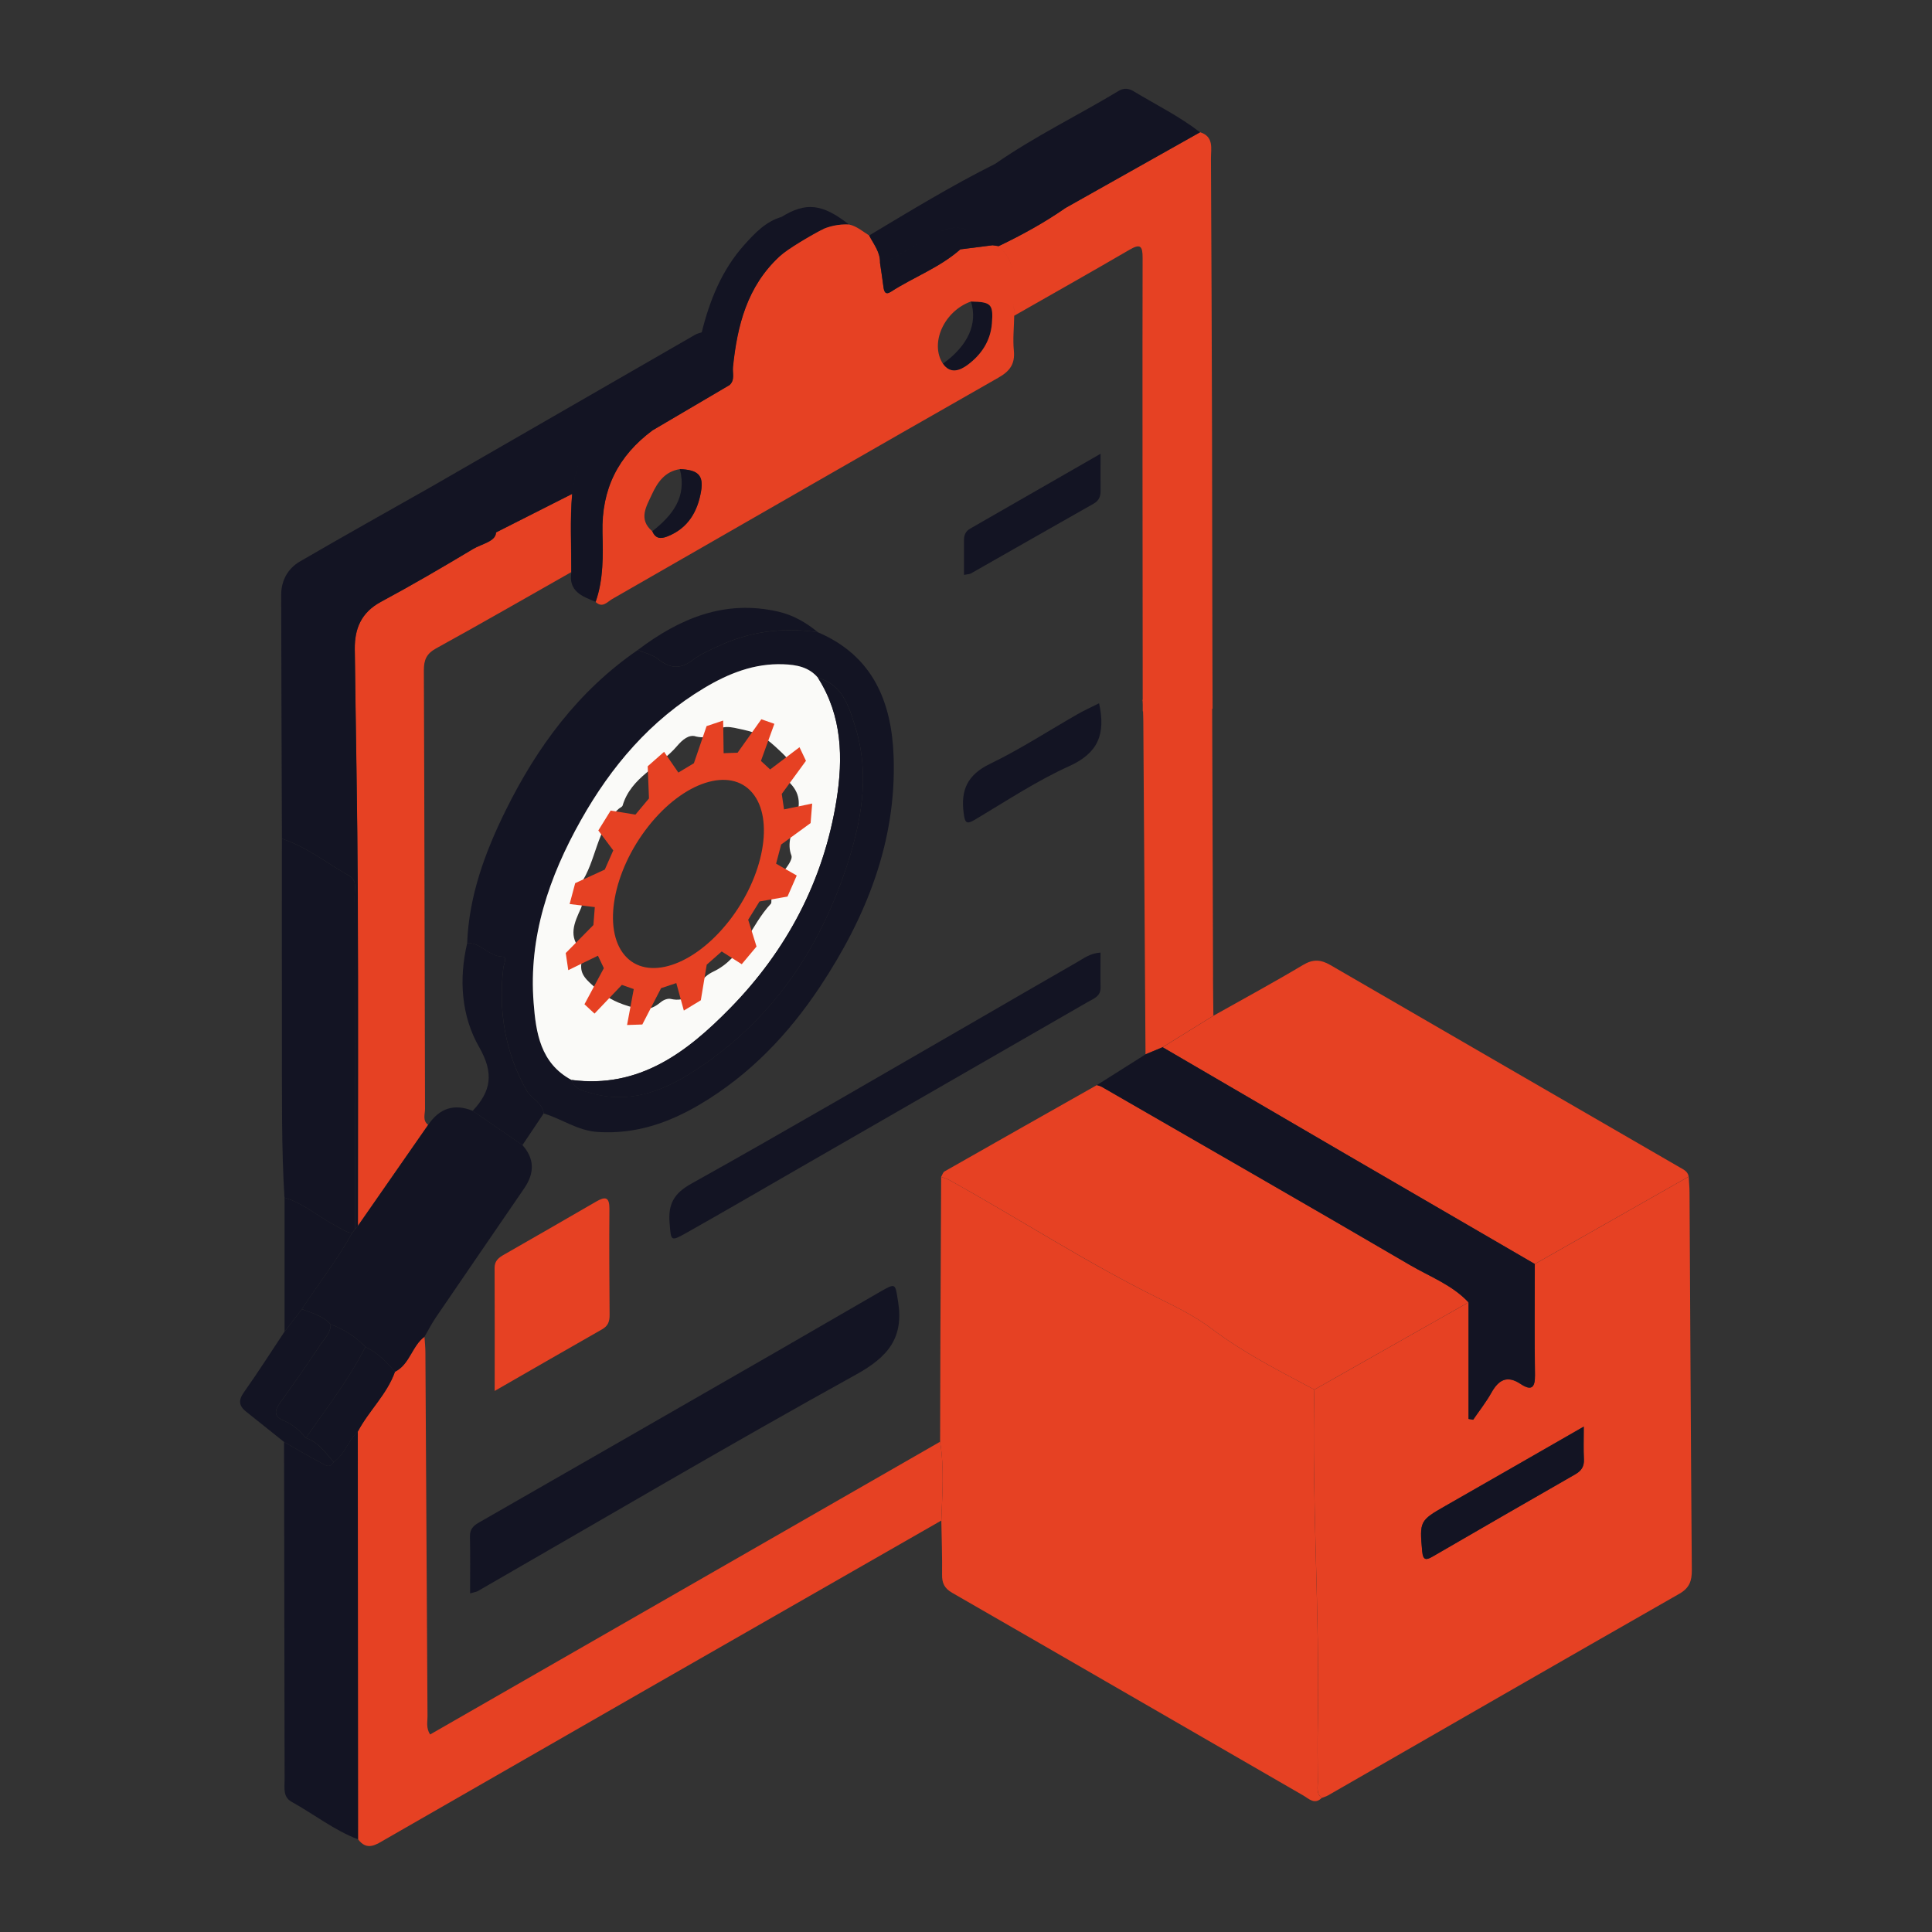 <svg width="177" height="177" viewBox="0 0 177 177" fill="none" xmlns="http://www.w3.org/2000/svg">
<rect x="0" y="0" width="177" height="177" fill="#333333" stroke="none"/>
<g clip-path="url(#clip0_281_2374)">
<path d="M73.551 21.237C72.89 20.793 71.981 20.707 71.591 19.879C73.834 18.487 75.347 18.658 77.783 20.571C76.814 20.524 75.892 20.733 75.03 21.16C74.537 21.403 74.07 21.595 73.555 21.241L73.551 21.237Z" fill="#131423"/>
<path d="M88.954 27.619C90.811 27.658 91.013 27.85 90.88 29.613C90.756 31.257 89.889 32.525 88.616 33.456C87.96 33.934 87.068 34.301 86.386 33.319C88.693 31.658 89.589 29.664 88.954 27.619Z" fill="#131423"/>
<path d="M121.096 164.711C120.431 165.377 119.904 164.779 119.393 164.489C108.668 158.302 97.96 152.094 87.226 145.921C86.519 145.511 86.296 145.033 86.308 144.26C86.33 142.612 86.266 140.964 86.24 139.316C86.321 136.908 86.519 134.5 86.128 132.097C86.137 128.924 86.141 125.748 86.154 122.576C86.176 117.657 86.197 112.743 86.223 107.825C86.472 107.914 86.733 107.979 86.96 108.102C93.401 111.676 99.581 115.71 106.207 118.968C107.871 119.788 109.56 120.637 111.027 121.747C113.956 123.959 117.202 125.594 120.414 127.31C120.165 137.489 120.912 147.654 120.727 157.828C120.693 159.63 120.714 161.436 120.727 163.238C120.731 163.75 120.568 164.318 121.092 164.706L121.096 164.711Z" fill="#E64123"/>
<path d="M121.096 164.711C120.573 164.322 120.736 163.75 120.732 163.242C120.714 161.44 120.697 159.634 120.732 157.833C120.916 147.654 120.17 137.489 120.414 127.315C125.123 124.651 129.827 121.986 134.536 119.318V130C134.677 130.026 134.819 130.051 134.96 130.073C135.522 129.253 136.144 128.467 136.624 127.605C137.28 126.435 138.052 125.966 139.296 126.79C140.282 127.443 140.638 127.17 140.621 125.978C140.565 122.588 140.604 119.199 140.604 115.809C145.304 113.14 150.004 110.468 154.708 107.799C154.734 108.277 154.786 108.751 154.786 109.229C154.854 120.761 154.906 132.297 154.996 143.829C155.004 144.828 154.79 145.481 153.842 146.019C143.108 152.146 132.396 158.319 121.679 164.48C121.499 164.583 121.289 164.642 121.092 164.719L121.096 164.711ZM145.098 130.696C140.643 133.249 136.534 135.619 132.413 137.967C130.063 139.308 130.046 139.384 130.29 142.121C130.372 143.026 130.711 142.915 131.277 142.586C135.617 140.076 139.952 137.561 144.301 135.077C144.884 134.744 145.141 134.346 145.107 133.676C145.06 132.788 145.094 131.9 145.094 130.696H145.098Z" fill="#E64123"/>
<path d="M154.713 107.791C150.013 110.459 145.313 113.132 140.608 115.8C134.806 112.427 129.004 109.059 123.202 105.682C117.635 102.441 112.073 99.188 106.511 95.943C108.064 94.983 109.616 94.018 111.168 93.057C113.909 91.516 116.675 90.017 119.372 88.407C120.286 87.861 120.993 87.9 121.872 88.407C132.525 94.59 143.186 100.75 153.842 106.92C154.198 107.129 154.627 107.295 154.708 107.791H154.713Z" fill="#E64123"/>
<path d="M25.829 76.842C28.085 77.576 29.916 79.062 31.945 80.206C32.755 80.663 32.493 81.401 32.493 82.05C32.515 92.242 32.519 102.428 32.523 112.619C32.434 112.735 32.339 112.85 32.249 112.965C31.662 112.884 31.203 112.534 30.692 112.265C29.136 111.441 27.785 110.237 26.061 109.716C25.778 105.092 25.842 100.464 25.829 95.836C25.817 89.505 25.825 83.169 25.825 76.837L25.829 76.842Z" fill="#131423"/>
<path d="M39.406 158.909C39.016 158.289 39.17 157.756 39.166 157.248C39.098 146.13 39.038 135.013 38.973 123.891C38.973 123.413 38.917 122.939 38.887 122.46C37.73 123.314 37.549 124.988 36.181 125.671C35.448 127.742 33.784 129.24 32.781 131.144C32.789 143.598 32.794 156.052 32.802 168.502C33.638 169.629 34.483 168.976 35.315 168.502C43.36 163.882 51.405 159.259 59.455 154.643C68.379 149.524 77.311 144.414 86.24 139.303C86.321 136.895 86.519 134.487 86.128 132.084C70.561 141.02 54.99 149.956 39.406 158.904V158.909Z" fill="#E64123"/>
<path d="M32.789 112.304C34.934 109.221 37.078 106.138 39.222 103.056C38.69 102.65 38.943 102.07 38.939 101.579C38.9 88.19 38.888 74.797 38.832 61.408C38.832 60.451 39.072 59.888 39.955 59.401C44.106 57.117 48.211 54.752 52.332 52.416C52.344 50.025 52.203 47.622 52.413 45.248L45.436 48.779C45.432 49.607 44.106 49.833 43.352 50.286C40.564 51.955 37.755 53.599 34.895 55.136C33.098 56.101 32.476 57.582 32.498 59.465C32.588 66.911 32.738 74.353 32.772 81.799C32.819 91.968 32.785 102.138 32.785 112.308L32.789 112.304Z" fill="#E64123"/>
<path d="M111.134 89.547C111.104 81.346 111.078 73.144 111.053 64.943C111.065 64.934 111.078 64.926 111.091 64.917C111.074 64.281 111.044 40.445 111.04 39.809C111.01 31.377 110.993 22.944 110.941 14.512C110.937 13.616 111.233 12.518 109.946 12.113C105.838 14.423 101.73 16.732 97.621 19.047C95.683 20.391 93.62 21.531 91.489 22.547C92.274 23.265 92.698 24.106 92.827 25.075C92.698 24.106 92.269 23.265 91.489 22.547L90.936 22.466C89.949 22.59 88.967 22.718 87.981 22.842C86.094 24.516 83.706 25.374 81.621 26.727C81.103 27.06 80.991 26.701 80.935 26.266C80.841 25.536 80.725 24.806 80.622 24.076C80.652 23.098 80.043 22.372 79.627 21.57C79.027 21.203 78.495 20.716 77.779 20.566C76.835 20.519 75.935 20.72 75.094 21.121C74.807 21.267 74.52 21.416 74.241 21.578C73.606 21.941 72.989 22.33 72.363 22.705C72.333 22.722 72.298 22.735 72.268 22.748C71.977 23 71.681 23.239 71.402 23.495C68.435 26.245 67.534 29.818 67.139 33.622C67.084 34.182 67.345 34.805 66.826 35.279C64.472 36.662 62.118 38.05 59.764 39.433C56.624 41.773 55.089 44.778 55.184 48.8C55.235 50.884 55.286 53.078 54.557 55.14C55.188 55.751 55.634 55.14 56.093 54.876C67.877 48.117 79.649 41.333 91.455 34.608C92.531 33.998 93.003 33.345 92.883 32.111C92.78 31.061 92.9 29.989 92.917 28.926C92.895 28.213 92.84 27.5 92.835 26.791C92.835 27.5 92.9 28.213 92.917 28.926C96.433 26.919 99.967 24.93 103.466 22.889C104.466 22.304 104.684 22.522 104.68 23.623C104.654 30.595 104.68 55.589 104.689 64.119C104.667 64.127 104.65 64.136 104.633 64.144L104.676 64.174C104.68 64.298 104.689 64.422 104.693 64.546C104.693 64.768 104.693 64.981 104.693 65.173C104.701 65.169 104.71 65.165 104.719 65.16C104.731 65.468 104.744 65.775 104.744 66.083C104.813 76.252 104.882 86.418 104.946 96.588C105.465 96.37 105.988 96.156 106.507 95.939C108.059 94.978 109.612 94.013 111.164 93.053C111.151 91.883 111.134 90.713 111.13 89.543L111.134 89.547ZM64.219 45.039C63.902 46.862 63.048 48.382 61.17 49.133C60.51 49.398 60.055 49.347 59.755 48.672C58.456 47.558 59.219 46.396 59.725 45.291C60.235 44.185 60.917 43.19 62.281 42.981C63.94 43.049 64.481 43.527 64.219 45.043V45.039ZM90.876 29.613C90.751 31.257 89.885 32.525 88.611 33.456C87.955 33.934 87.063 34.301 86.382 33.319C85.164 31.441 86.489 28.499 88.95 27.624C90.807 27.662 91.009 27.854 90.876 29.618V29.613Z" fill="#E64123"/>
<path d="M30.568 133.941C30.191 134.62 29.719 134.176 29.35 133.979C28.223 133.386 27.129 132.737 26.023 132.105C24.86 131.174 23.694 130.248 22.536 129.317C21.889 128.796 21.824 128.288 22.343 127.558C23.634 125.739 24.83 123.857 26.065 121.999C26.593 121.312 27.12 120.625 27.648 119.937C28.587 120.3 29.59 120.544 30.294 121.342C30.294 122.098 29.753 122.597 29.38 123.156C28.175 124.962 26.932 126.743 25.667 128.506C25.122 129.262 25.062 129.761 26.061 130.184C26.833 130.508 27.481 131.08 28.021 131.742C29.187 132.109 29.805 133.108 30.568 133.941Z" fill="#131423"/>
<path d="M27.652 119.933C27.125 120.62 26.597 121.308 26.07 121.995C26.07 117.905 26.07 113.811 26.07 109.72C27.798 110.241 29.144 111.445 30.701 112.269C31.207 112.538 31.67 112.884 32.258 112.965C30.911 115.412 29.179 117.602 27.656 119.933H27.652Z" fill="#131423"/>
<path d="M86.223 107.821C86.326 107.65 86.386 107.402 86.536 107.317C91.18 104.67 95.838 102.044 100.49 99.41C100.64 99.465 100.808 99.495 100.941 99.572C110.367 105.007 119.801 110.416 129.193 115.907C131.011 116.97 133.048 117.721 134.536 119.314C129.827 121.978 125.123 124.642 120.414 127.31C117.202 125.594 113.956 123.959 111.027 121.747C109.556 120.637 107.871 119.788 106.207 118.968C99.585 115.706 93.406 111.672 86.96 108.102C86.733 107.974 86.467 107.914 86.223 107.825V107.821Z" fill="#E64123"/>
<path d="M134.536 119.314C133.052 117.721 131.011 116.97 129.192 115.907C119.801 110.416 110.362 105.007 100.941 99.572C100.803 99.495 100.64 99.461 100.49 99.41C101.978 98.471 103.466 97.531 104.954 96.592C105.473 96.374 105.997 96.161 106.515 95.943C112.077 99.188 117.639 102.441 123.206 105.682C129.004 109.059 134.81 112.427 140.612 115.8C140.612 119.19 140.574 122.58 140.63 125.97C140.647 127.161 140.291 127.434 139.304 126.781C138.061 125.957 137.289 126.427 136.633 127.597C136.148 128.459 135.526 129.245 134.969 130.064C134.827 130.039 134.686 130.013 134.544 129.992V119.31L134.536 119.314Z" fill="#131423"/>
<path d="M145.098 130.696C145.098 131.9 145.064 132.792 145.111 133.676C145.145 134.347 144.892 134.744 144.305 135.077C139.952 137.566 135.617 140.08 131.281 142.587C130.715 142.915 130.376 143.026 130.295 142.121C130.05 139.38 130.063 139.308 132.417 137.967C136.534 135.619 140.647 133.254 145.102 130.696H145.098Z" fill="#131423"/>
<path d="M47.859 104.905C48.951 106.114 49.008 107.434 48.031 108.862C45.329 112.803 42.627 116.744 39.934 120.693C39.548 121.261 39.235 121.876 38.888 122.469C37.73 123.323 37.55 124.997 36.182 125.68C35.418 124.753 34.565 123.929 33.471 123.387C32.567 122.469 31.524 121.765 30.298 121.342C29.595 120.544 28.591 120.3 27.652 119.937C29.17 117.606 30.907 115.416 32.254 112.97C32.344 112.854 32.438 112.739 32.528 112.624C32.618 112.517 32.704 112.415 32.794 112.308C34.938 109.225 37.082 106.143 39.227 103.06C40.261 101.518 41.622 101.086 43.309 101.767C44.827 102.813 46.349 103.859 47.867 104.905H47.859Z" fill="#131423"/>
<path d="M33.476 123.387C34.569 123.929 35.423 124.749 36.186 125.68C35.453 127.75 33.789 129.249 32.785 131.153C31.898 131.969 31.606 133.245 30.572 133.941C29.809 133.108 29.196 132.109 28.025 131.742C29.908 129.001 31.983 126.38 33.476 123.387Z" fill="#131423"/>
<path d="M62.285 42.977C63.945 43.045 64.485 43.523 64.224 45.039C63.906 46.862 63.048 48.382 61.174 49.133C60.514 49.398 60.059 49.346 59.759 48.672C61.608 47.216 62.95 45.542 62.285 42.981V42.977Z" fill="#131423"/>
<path d="M30.568 133.941C30.191 134.615 29.719 134.171 29.35 133.979C28.222 133.386 27.129 132.737 26.023 132.105C26.04 142.42 26.057 152.735 26.074 163.05C26.074 163.784 25.911 164.625 26.704 165.065C28.746 166.196 30.594 167.665 32.798 168.51C32.789 156.057 32.785 143.607 32.777 131.153C31.889 131.968 31.597 133.245 30.564 133.941H30.568Z" fill="#131423"/>
<path d="M103.878 8.369C103.436 8.104 102.969 8.036 102.519 8.309C98.758 10.576 94.791 12.493 91.176 15.008C87.209 16.993 83.427 19.294 79.627 21.574C80.043 22.377 80.652 23.102 80.622 24.08C82.513 23.572 83.954 22.189 85.73 21.454C87.145 20.553 88.337 20.805 89.452 21.442C88.337 20.805 87.149 20.558 85.73 21.454C83.954 22.189 82.518 23.572 80.622 24.08C80.729 24.81 80.845 25.54 80.935 26.27C80.991 26.701 81.102 27.064 81.621 26.731C83.71 25.382 86.094 24.52 87.981 22.846C88.967 22.722 89.949 22.594 90.936 22.471C91.12 22.496 91.305 22.522 91.489 22.552C93.62 21.535 95.683 20.4 97.621 19.051C101.73 16.741 105.838 14.431 109.946 12.117C108.051 10.661 105.915 9.598 103.874 8.373L103.878 8.369Z" fill="#131423"/>
<path d="M71.591 19.875C70.146 20.306 69.163 21.348 68.203 22.415C66.136 24.721 65.021 27.496 64.288 30.45C64.279 31.522 64.27 32.593 64.262 33.665C61.903 35.061 59.545 36.453 57.182 37.845C59.54 36.453 61.899 35.057 64.262 33.665C64.27 32.593 64.279 31.522 64.288 30.45C64.086 30.518 63.872 30.557 63.691 30.664C55.647 35.296 47.606 39.932 39.561 44.565C35.53 46.849 31.486 49.108 27.48 51.439C26.361 52.088 25.756 53.198 25.761 54.508C25.769 61.954 25.804 69.396 25.829 76.842C28.085 77.576 29.916 79.062 31.945 80.206C32.755 80.663 32.493 81.401 32.493 82.05C32.515 92.242 32.519 102.428 32.528 112.619C32.618 112.513 32.704 112.41 32.794 112.304C32.794 102.134 32.828 91.964 32.781 81.799C32.746 74.353 32.596 66.911 32.506 59.465C32.485 57.582 33.107 56.101 34.904 55.136C37.764 53.599 40.573 51.959 43.36 50.286C44.115 49.833 45.436 49.607 45.444 48.779L52.422 45.248C52.456 44.842 52.512 44.45 52.589 44.07C52.7 43.498 52.859 42.947 53.065 42.426C52.859 42.947 52.705 43.498 52.589 44.07C52.512 44.454 52.46 44.847 52.422 45.248C52.216 47.622 52.357 50.025 52.344 52.416C52.053 54.163 53.327 54.641 54.574 55.136C55.303 53.078 55.248 50.879 55.2 48.796C55.106 44.774 56.641 41.773 59.781 39.429C62.135 38.045 64.489 36.658 66.844 35.275C67.358 34.801 67.097 34.177 67.157 33.618C67.551 29.814 68.452 26.241 71.419 23.491C72.178 22.791 74.395 21.497 75.502 20.934C74.841 20.489 71.998 20.699 71.608 19.87L71.591 19.875Z" fill="#131423"/>
<path d="M33.476 123.387C31.983 126.38 29.912 129.001 28.025 131.742C27.485 131.08 26.837 130.513 26.065 130.184C25.066 129.761 25.126 129.262 25.671 128.506C26.936 126.743 28.175 124.958 29.384 123.156C29.758 122.597 30.298 122.097 30.298 121.342C31.524 121.764 32.571 122.469 33.471 123.387H33.476Z" fill="#131423"/>
<path d="M42.799 86.392C42.97 82.067 44.428 78.097 46.311 74.28C49.193 68.439 52.975 63.295 58.438 59.546C59.069 59.819 59.789 59.982 60.308 60.396C61.38 61.25 62.328 61.339 63.447 60.481C64.112 59.973 64.905 59.623 65.668 59.26C68.61 57.86 71.707 57.441 74.927 57.924C79.979 60.076 81.698 64.315 81.87 69.336C82.136 77.119 79.357 84.01 75.133 90.388C72.247 94.739 68.7 98.462 64.159 101.16C61.26 102.881 58.198 103.935 54.746 103.705C52.915 103.585 51.478 102.509 49.814 102.01C49.694 101.002 48.674 100.665 48.232 99.879C46.264 96.387 45.663 92.647 46.109 88.706C46.152 88.322 46.521 87.665 46.015 87.648C44.754 87.605 44.042 86.341 42.803 86.397L42.799 86.392ZM52.366 98.944C52.623 99.811 53.447 99.931 54.12 100.127C57.576 101.147 60.643 100.016 63.494 98.184C70.356 93.783 74.786 87.498 77.389 79.903C78.881 75.548 79.773 71.069 78.336 66.518C77.766 64.712 77.187 62.71 74.936 62.095C74.108 61.105 72.959 60.9 71.767 60.857C69.108 60.759 66.745 61.698 64.519 63.026C59.579 65.98 55.99 70.207 53.211 75.151C50.299 80.334 48.416 85.837 48.884 91.87C49.098 94.611 49.51 97.416 52.362 98.944H52.366Z" fill="#131423"/>
<path d="M43.069 145.981C43.069 144.145 43.09 142.45 43.056 140.755C43.043 140.132 43.33 139.803 43.841 139.508C52.893 134.321 61.938 129.125 70.982 123.925C74.211 122.068 77.427 120.189 80.656 118.332C82.097 117.504 82.007 117.606 82.269 119.182C82.826 122.559 81.377 124.301 78.418 125.936C66.775 132.374 55.312 139.133 43.776 145.767C43.643 145.844 43.48 145.857 43.069 145.976V145.981Z" fill="#131423"/>
<path d="M100.825 87.268C100.825 88.356 100.808 89.407 100.829 90.453C100.851 91.281 100.207 91.481 99.658 91.797C90.837 96.874 82.02 101.95 73.203 107.026C69.785 108.995 66.38 110.98 62.946 112.914C61.419 113.772 61.483 113.712 61.346 112.069C61.204 110.369 61.685 109.366 63.319 108.452C72.015 103.598 80.618 98.569 89.246 93.595C92.385 91.785 95.511 89.957 98.655 88.16C99.285 87.801 99.89 87.323 100.816 87.272L100.825 87.268Z" fill="#131423"/>
<path d="M45.32 127.426C45.32 123.455 45.333 119.801 45.312 116.15C45.312 115.493 45.706 115.211 46.178 114.942C48.991 113.324 51.813 111.719 54.617 110.083C55.462 109.592 55.84 109.661 55.831 110.754C55.805 113.99 55.822 117.23 55.848 120.471C55.852 121.056 55.711 121.474 55.166 121.782C51.98 123.592 48.811 125.428 45.32 127.43V127.426Z" fill="#E64123"/>
<path d="M42.798 86.392C44.042 86.337 44.754 87.601 46.011 87.643C46.517 87.66 46.148 88.318 46.105 88.702C45.659 92.643 46.259 96.383 48.228 99.875C48.669 100.657 49.69 100.998 49.81 102.006C49.163 102.975 48.511 103.94 47.863 104.909C46.345 103.863 44.827 102.817 43.305 101.771C44.994 99.965 45.277 98.338 43.892 95.918C42.267 93.087 42.022 89.706 42.803 86.397L42.798 86.392Z" fill="#131423"/>
<path d="M100.692 64.43C101.314 67.248 100.61 68.986 97.981 70.177C94.993 71.531 92.222 73.362 89.396 75.049C88.56 75.548 88.41 75.454 88.285 74.489C88.007 72.355 88.641 70.975 90.708 69.976C93.474 68.64 96.069 66.945 98.74 65.417C99.332 65.079 99.954 64.802 100.696 64.426L100.692 64.43Z" fill="#131423"/>
<path d="M100.829 41.576C100.829 42.959 100.82 43.963 100.829 44.966C100.838 45.487 100.675 45.871 100.19 46.145C96.438 48.266 92.698 50.41 88.95 52.536C88.822 52.608 88.65 52.6 88.315 52.668C88.315 51.567 88.32 50.525 88.315 49.487C88.315 49.026 88.461 48.668 88.882 48.429C92.754 46.213 96.622 43.988 100.829 41.572V41.576Z" fill="#131423"/>
<path d="M74.927 57.92C71.707 57.437 68.615 57.856 65.669 59.256C64.905 59.619 64.112 59.969 63.447 60.477C62.328 61.335 61.38 61.245 60.308 60.392C59.789 59.977 59.069 59.815 58.438 59.542C62.259 56.66 66.393 54.901 71.308 56.037C72.663 56.348 73.855 57.032 74.927 57.92Z" fill="#131423"/>
<path d="M52.366 98.944C49.51 97.416 49.098 94.611 48.888 91.87C48.416 85.837 50.299 80.334 53.215 75.151C55.994 70.211 59.583 65.98 64.524 63.026C66.745 61.698 69.112 60.754 71.771 60.857C72.963 60.9 74.112 61.105 74.94 62.095C77.166 65.579 77.252 69.456 76.638 73.302C75.459 80.675 72.097 87.058 66.878 92.378C62.941 96.395 58.567 99.743 52.37 98.936L52.366 98.944ZM63.709 67.453C63.104 67.295 62.538 67.748 62.032 68.345C60.437 70.224 57.817 71.172 57.04 73.802C57.002 73.926 56.796 73.998 56.676 74.105C54.6 75.954 54.665 78.891 53.151 81.034C53.022 81.213 53.275 81.636 53.288 81.948C53.305 82.366 53.391 82.844 53.228 83.199C52.619 84.531 52.002 85.812 53.301 87.114C53.438 87.25 53.387 87.639 53.327 87.891C53.065 89.018 53.4 89.5 54.395 90.363C55.467 91.294 56.209 91.763 57.611 92.19C58.992 92.609 59.635 92.562 60.57 91.789C60.793 91.605 61.183 91.452 61.445 91.516C62.813 91.832 63.542 91.063 64.163 90.051C64.451 89.582 64.854 89.253 65.347 89.018C68.044 87.737 68.756 84.783 70.622 82.797C70.682 82.733 70.665 82.593 70.669 82.486C70.699 81.482 71.132 80.663 71.745 79.886C72.097 79.437 72.642 78.733 72.504 78.374C71.638 76.163 74.486 73.917 72.397 71.765C72.294 71.663 72.359 71.347 72.414 71.15C72.749 69.989 72.26 69.554 71.342 68.691C70.283 67.697 69.623 67.176 68.105 66.855C66.895 66.599 66.196 66.335 65.3 67.193C64.935 67.543 64.459 67.637 63.7 67.462L63.709 67.453Z" fill="#FAFAF8"/>
<path d="M52.366 98.945C58.563 99.751 62.937 96.4 66.874 92.387C72.088 87.067 75.455 80.68 76.634 73.311C77.247 69.46 77.161 65.588 74.936 62.104C77.187 62.718 77.766 64.716 78.336 66.527C79.773 71.074 78.881 75.557 77.389 79.911C74.786 87.511 70.356 93.796 63.494 98.193C60.643 100.02 57.581 101.156 54.12 100.136C53.447 99.939 52.623 99.82 52.366 98.953V98.945Z" fill="#131423"/>
<path d="M71.831 74.165L71.621 72.734L73.838 69.703L73.246 68.456L70.558 70.493L69.713 69.712L70.943 66.313L69.751 65.895L67.573 68.96L66.295 69.003L66.252 66.014L64.734 66.522L63.572 69.921L62.148 70.779L60.84 68.879L59.339 70.203L59.455 73.148L58.215 74.63L55.947 74.259L54.815 76.082L56.183 77.909L55.407 79.668L52.696 80.91L52.186 82.823L54.493 83.105L54.364 84.749L51.83 87.314L52.062 88.881L54.781 87.558L55.321 88.698L53.545 92.007L54.467 92.861L56.972 90.231L58.061 90.615L57.714 92.481L57.448 93.906L58.846 93.859L60.222 91.191L60.566 90.529L61.959 90.064L62.65 92.583L64.206 91.639L64.747 88.378L66.119 87.169L67.954 88.335L69.309 86.717L68.546 84.262L69.584 82.588L72.148 82.14L72.993 80.21L71.102 79.126L71.565 77.371L74.263 75.407L74.408 73.618L71.827 74.152L71.831 74.165ZM66.758 84.415C63.525 88.523 59.258 89.91 57.221 87.507C55.188 85.103 56.153 79.826 59.386 75.719C62.615 71.607 66.887 70.224 68.919 72.628C70.956 75.027 69.987 80.304 66.762 84.415H66.758Z" fill="#E64123"/>
</g>
<defs>
<clipPath id="clip0_281_2374">
<rect width="133" height="161" fill="white" transform="translate(22 8.134)"/>
</clipPath>
</defs>
</svg>

